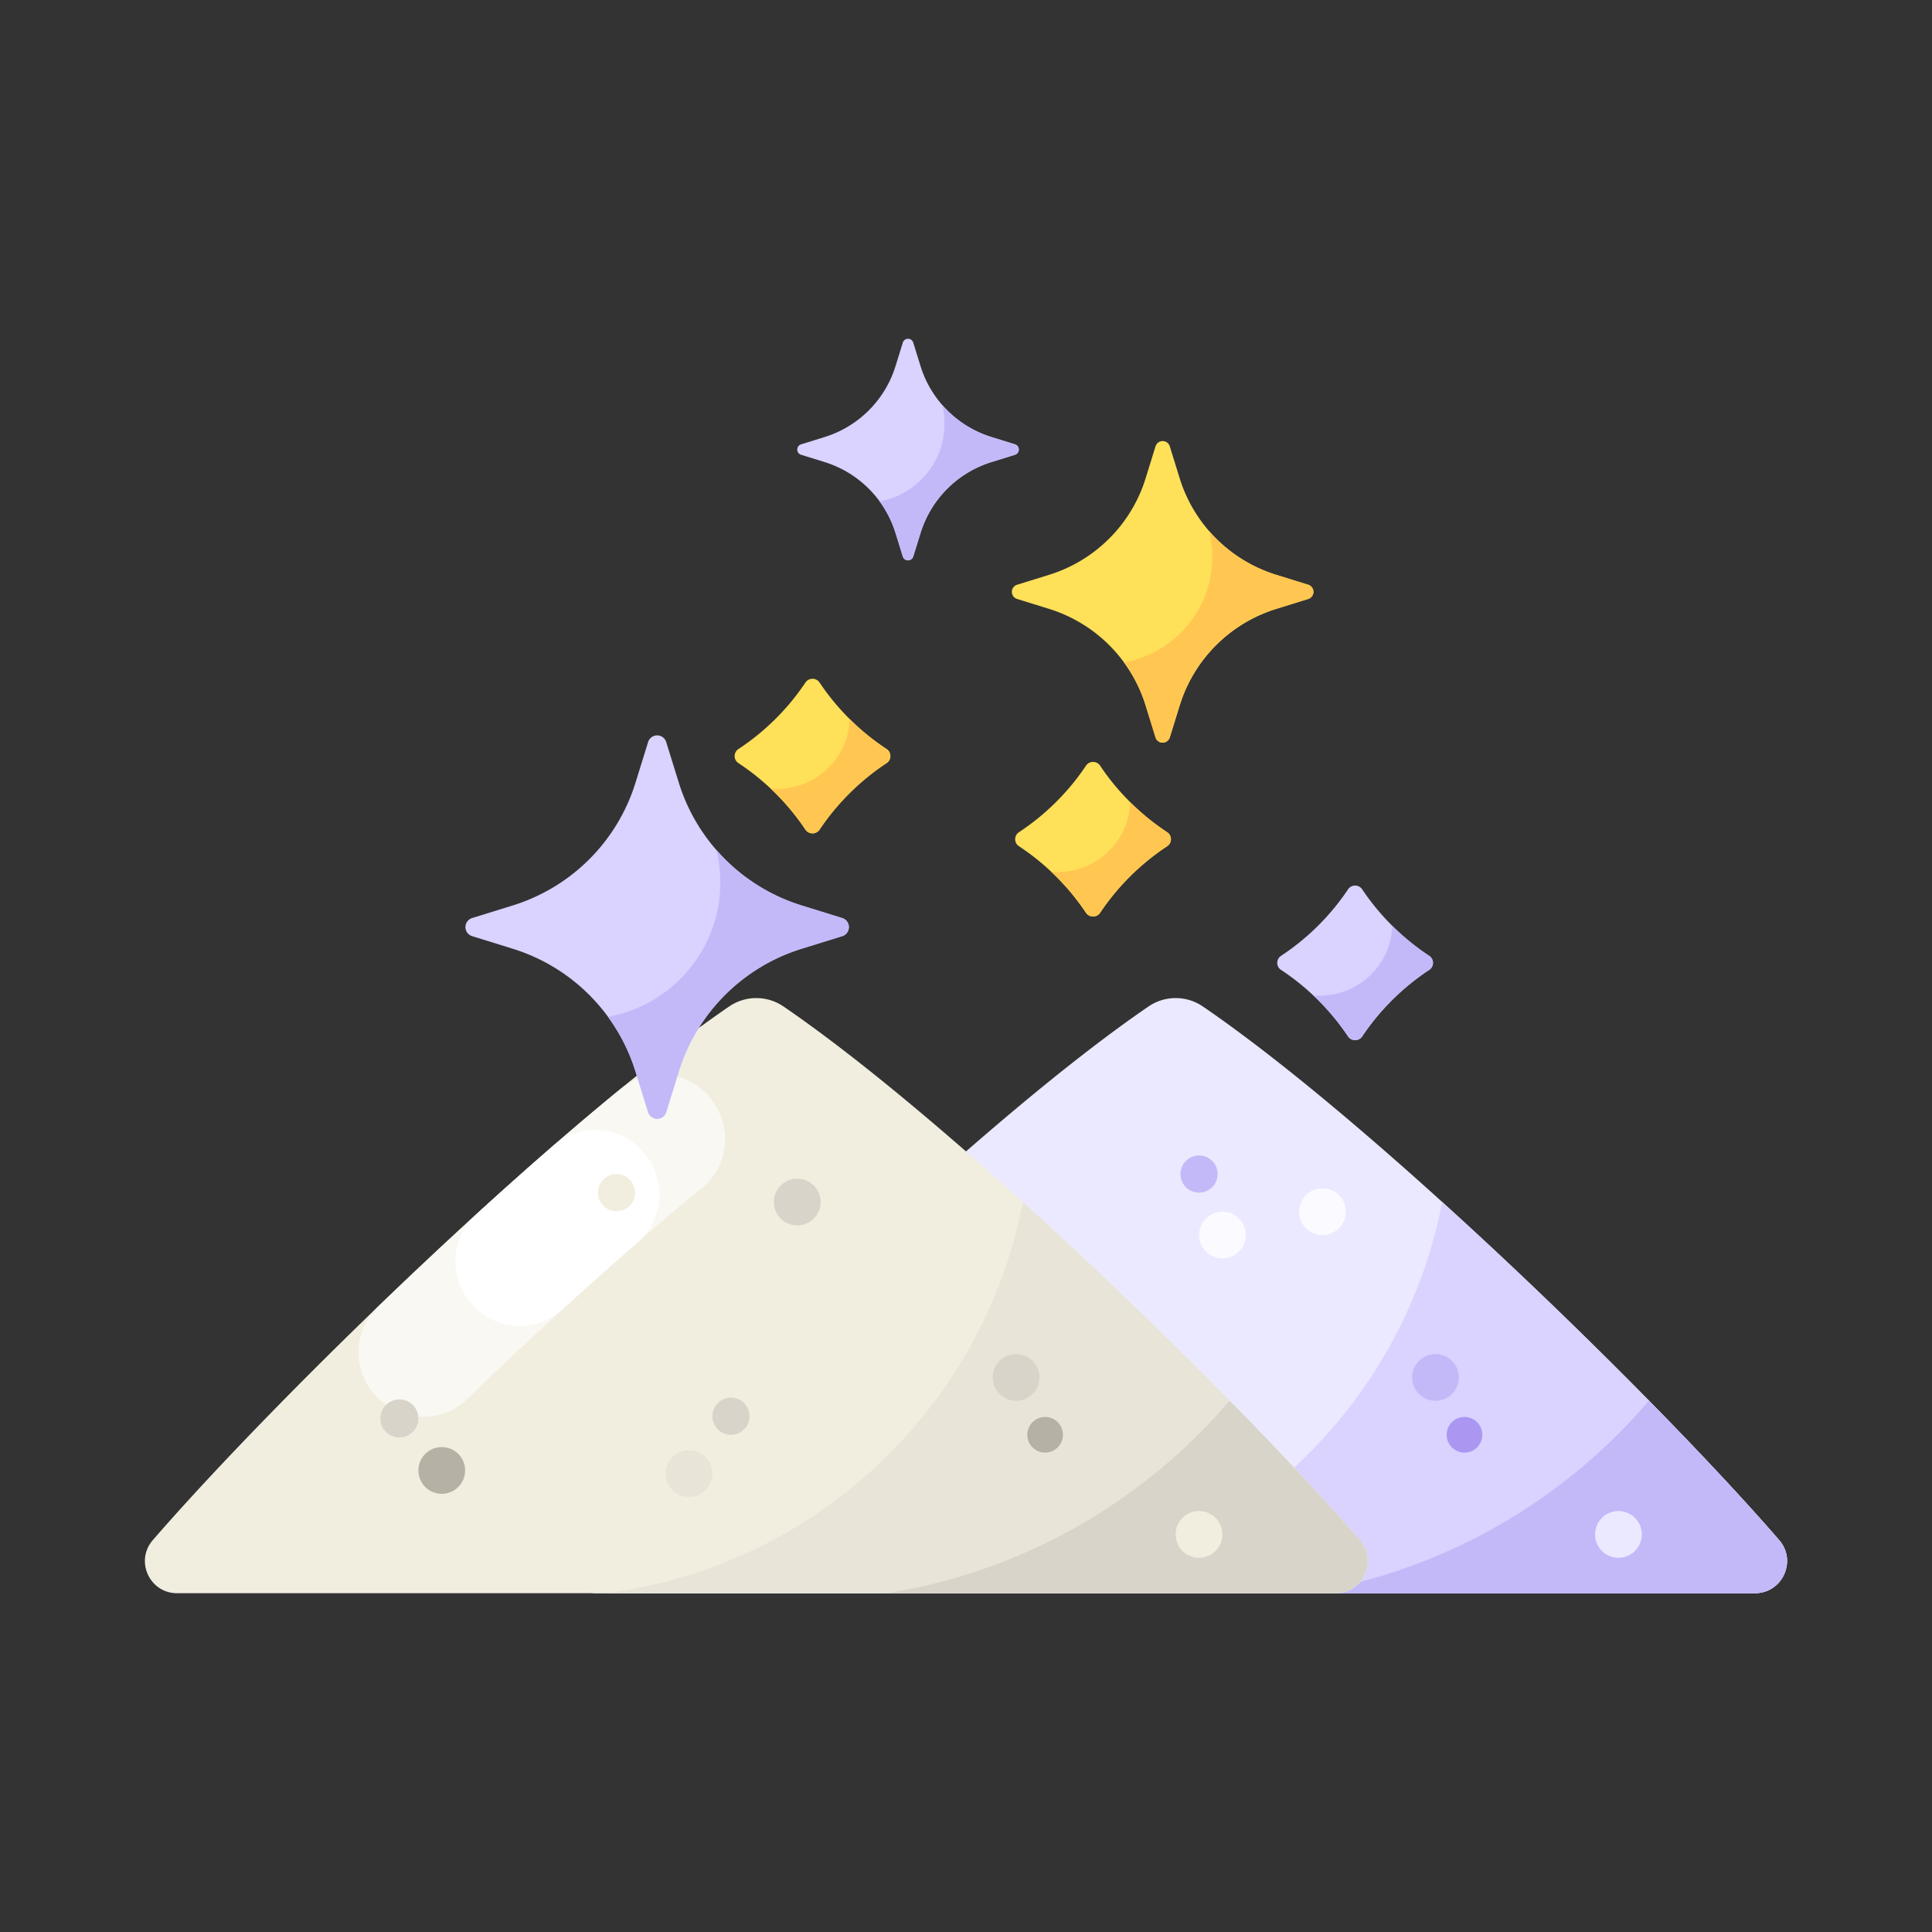 <svg xmlns="http://www.w3.org/2000/svg" version="1.1" xmlns:xlink="http://www.w3.org/1999/xlink" width="512" height="512" x="0" y="0" viewBox="0 0 512 512" style="enable-background:new 0 0 512 512" xml:space="preserve"><rect x="0" y="0" width="512" height="512" fill="#333333" stroke="none"/><g transform="matrix(0.85,0,0,0.85,38.4,38.4)"><path fill="#eae9ff" d="M312.901 268.624c-53.59 36.642-140.889 121.608-179.688 166.375-5.615 6.478-1.011 16.552 7.562 16.552h361.2c8.573 0 13.177-10.074 7.562-16.552-38.8-44.767-126.098-129.732-179.688-166.375a15.004 15.004 0 0 0-16.948 0z" opacity="1" data-original="#eae9ff"></path><path fill="#dad2ff" d="M501.966 451.547H274.289c65.391-8.204 117.876-57.938 130.192-121.958 40.637 36.816 81.666 78.426 105.058 105.414 5.612 6.474.995 16.544-7.573 16.544z" opacity="1" data-original="#dad2ff"></path><path fill="#c3b9f9" d="M501.964 451.547H362.111c42.56-6.773 80.068-28.674 106.831-60.029 15.992 16.26 30.06 31.334 40.572 43.459 5.622 6.485 1.033 16.57-7.55 16.57z" opacity="1" data-original="#c3b9f9"></path><circle cx="411.419" cy="402.157" r="5.559" fill="#ab97f2" opacity="1" data-original="#ab97f2"></circle><circle cx="402.37" cy="384.276" r="7.288" fill="#c3b9f9" opacity="1" data-original="#c3b9f9"></circle><circle cx="459.412" cy="433.216" r="7.288" fill="#eae9ff" opacity="1" data-original="#eae9ff"></circle><circle cx="328.663" cy="320.863" r="5.795" fill="#c3b9f9" opacity="1" data-original="#c3b9f9"></circle><g fill="#fafaff"><circle cx="367.158" cy="332.59" r="7.288" fill="#fafaff" opacity="1" data-original="#fafaff"></circle><circle cx="335.951" cy="339.879" r="7.288" fill="#fafaff" opacity="1" data-original="#fafaff"></circle></g><path fill="#f1eee0" d="M182.152 268.624C128.562 305.266 41.263 390.232 2.463 434.999c-5.615 6.478-1.011 16.552 7.562 16.552h361.2c8.573 0 13.177-10.074 7.562-16.552-38.8-44.767-126.098-129.732-179.688-166.375a15.003 15.003 0 0 0-16.947 0z" opacity="1" data-original="#f1eee0"></path><path fill="#e8e4d8" d="M371.217 451.547H143.54c65.391-8.204 117.876-57.938 130.192-121.958 40.637 36.816 81.666 78.426 105.058 105.414 5.611 6.474.994 16.544-7.573 16.544z" opacity="1" data-original="#e8e4d8"></path><path fill="#d8d4c9" d="M371.215 451.547H231.362c42.56-6.773 80.068-28.674 106.831-60.029 15.992 16.26 30.06 31.334 40.572 43.459 5.622 6.485 1.032 16.57-7.55 16.57z" opacity="1" data-original="#d8d4c9"></path><circle cx="280.669" cy="402.157" r="5.559" fill="#b5b1a4" opacity="1" data-original="#b5b1a4"></circle><circle cx="92.553" cy="413.275" r="7.288" fill="#b5b1a4" opacity="1" data-original="#b5b1a4"></circle><circle cx="271.621" cy="384.276" r="7.288" fill="#d8d4c9" opacity="1" data-original="#d8d4c9"></circle><circle cx="328.663" cy="433.216" r="7.288" fill="#f1eee0" opacity="1" data-original="#f1eee0"></circle><circle cx="182.725" cy="396.363" r="5.795" fill="#d8d4c9" opacity="1" data-original="#d8d4c9"></circle><circle cx="203.393" cy="329.589" r="7.288" fill="#d8d4c9" opacity="1" data-original="#d8d4c9"></circle><circle cx="169.642" cy="414.245" r="7.288" fill="#e8e4d8" opacity="1" data-original="#e8e4d8"></circle><path fill="#f9f8f2" d="M100.459 391.01c24.073-23.229 50.004-46.801 73.147-65.714 7.642-6.245 9.52-17.154 4.413-25.598l-.208-.344c-6.231-10.303-20.135-12.7-29.458-5.08-24.118 19.711-50.838 43.961-75.649 67.892-7.437 7.173-8.172 18.865-1.596 26.836l.256.31c7.366 8.943 20.757 9.744 29.095 1.698z" opacity="1" data-original="#f9f8f2"></path><path fill="#ffffff" d="M130.221 363.04a1218.525 1218.525 0 0 1 23.357-20.835c7.814-6.784 9.092-18.412 2.952-26.742l-.238-.323c-6.851-9.298-20.183-10.748-28.906-3.179a1266.922 1266.922 0 0 0-24.166 21.541c-7.532 6.881-8.569 18.377-2.427 26.523l.25.331c7.03 9.326 20.559 10.565 29.178 2.684z" opacity="1" data-original="#ffffff"></path><circle cx="79.336" cy="397.057" r="5.928" fill="#d8d4c9" opacity="1" data-original="#d8d4c9"></circle><circle cx="147.032" cy="326.658" r="5.795" fill="#f1eee0" opacity="1" data-original="#f1eee0"></circle><path fill="#dad2ff" d="m217.404 241.05-12.666-3.927a58.09 58.09 0 0 1-38.281-38.281l-3.927-12.666a2.954 2.954 0 0 0-5.642 0l-3.927 12.666a58.09 58.09 0 0 1-38.281 38.281l-12.666 3.927a2.954 2.954 0 0 0 0 5.642l12.666 3.927a58.09 58.09 0 0 1 38.281 38.281l3.927 12.666a2.954 2.954 0 0 0 5.642 0l3.927-12.666a58.09 58.09 0 0 1 38.281-38.281l12.666-3.927a2.954 2.954 0 0 0 0-5.642z" opacity="1" data-original="#dad2ff"></path><path fill="#c3b9f9" d="M219.479 243.866c0 1.296-.841 2.44-2.081 2.826l-12.654 3.929a58.059 58.059 0 0 0-38.28 38.28l-3.929 12.668a2.958 2.958 0 0 1-5.652 0l-3.929-12.668a57.572 57.572 0 0 0-8.588-17.065c19.919-3.543 35.027-20.953 35.027-41.878 0-3.487-.414-6.878-1.213-10.132a58.062 58.062 0 0 0 26.563 17.3l12.654 3.929a2.938 2.938 0 0 1 2.082 2.811z" opacity="1" data-original="#c3b9f9"></path><path fill="#ffe059" d="m362.69 137.131-9.962-3.089a45.687 45.687 0 0 1-30.108-30.108l-3.089-9.962a2.323 2.323 0 0 0-4.438 0l-3.089 9.962a45.687 45.687 0 0 1-30.108 30.108l-9.962 3.089a2.323 2.323 0 0 0 0 4.438l9.962 3.089a45.687 45.687 0 0 1 30.108 30.108l3.089 9.962a2.323 2.323 0 0 0 4.438 0l3.089-9.962a45.687 45.687 0 0 1 30.108-30.108l9.962-3.089a2.323 2.323 0 0 0 0-4.438z" opacity="1" data-original="#ffe059"></path><path fill="#ffc751" d="M364.322 139.345a2.325 2.325 0 0 1-1.637 2.222l-9.952 3.09a45.66 45.66 0 0 0-30.107 30.107l-3.09 9.963a2.326 2.326 0 0 1-4.445 0l-3.09-9.963a45.298 45.298 0 0 0-6.754-13.422c15.666-2.786 27.548-16.479 27.548-32.936 0-2.743-.325-5.41-.954-7.968a45.668 45.668 0 0 0 20.891 13.606l9.952 3.09a2.312 2.312 0 0 1 1.638 2.211z" opacity="1" data-original="#ffc751"></path><path fill="#ffe059" d="M231.247 192.738a2.616 2.616 0 0 0 0-4.373c-4.059-2.674-7.913-5.786-11.491-9.337s-6.714-7.375-9.408-11.404c-1.044-1.561-3.363-1.561-4.407 0-2.695 4.029-5.83 7.853-9.408 11.404s-7.432 6.662-11.491 9.337a2.616 2.616 0 0 0 0 4.373c4.059 2.674 7.913 5.786 11.491 9.337s6.714 7.375 9.408 11.404c1.044 1.561 3.363 1.561 4.407 0a74.117 74.117 0 0 1 9.408-11.404 74.338 74.338 0 0 1 11.491-9.337z" opacity="1" data-original="#ffe059"></path><path fill="#ffc751" d="M231.248 192.736a74.433 74.433 0 0 0-11.491 9.337 74.152 74.152 0 0 0-9.409 11.404c-1.045 1.558-3.36 1.558-4.405 0a74.152 74.152 0 0 0-10.826-12.771c.632.053 1.271.079 1.916.079 12.283 0 22.298-9.68 22.71-21.771l.013.013a74.422 74.422 0 0 0 11.491 9.337 2.617 2.617 0 0 1 .001 4.372z" opacity="1" data-original="#ffc751"></path><path fill="#ffe059" d="M318.714 218.659a2.616 2.616 0 0 0 0-4.373c-4.059-2.674-7.913-5.786-11.491-9.337s-6.714-7.375-9.408-11.404c-1.044-1.561-3.363-1.561-4.407 0-2.695 4.029-5.83 7.853-9.408 11.404s-7.432 6.662-11.491 9.337a2.616 2.616 0 0 0 0 4.373c4.059 2.674 7.913 5.786 11.491 9.337s6.714 7.375 9.408 11.404c1.044 1.561 3.363 1.561 4.407 0 2.695-4.029 5.83-7.853 9.408-11.404s7.431-6.663 11.491-9.337z" opacity="1" data-original="#ffe059"></path><path fill="#ffc751" d="M318.715 218.657a74.433 74.433 0 0 0-11.491 9.337 74.152 74.152 0 0 0-9.409 11.404c-1.045 1.558-3.36 1.558-4.405 0a74.152 74.152 0 0 0-10.826-12.771c.632.053 1.271.079 1.916.079 12.283 0 22.298-9.68 22.71-21.771l.013.013a74.422 74.422 0 0 0 11.491 9.337c1.571 1.038 1.571 3.336.001 4.372z" opacity="1" data-original="#ffc751"></path><path fill="#dad2ff" d="M400.421 257.211a2.616 2.616 0 0 0 0-4.373c-4.059-2.674-7.913-5.786-11.491-9.337s-6.714-7.375-9.408-11.404c-1.044-1.561-3.363-1.561-4.407 0-2.695 4.029-5.83 7.853-9.408 11.404s-7.432 6.662-11.491 9.337a2.616 2.616 0 0 0 0 4.373c4.059 2.674 7.913 5.786 11.491 9.337s6.714 7.375 9.408 11.404c1.044 1.561 3.363 1.561 4.407 0 2.695-4.029 5.83-7.853 9.408-11.404s7.432-6.662 11.491-9.337z" opacity="1" data-original="#dad2ff"></path><path fill="#c3b9f9" d="M400.422 257.21c-4.059 2.674-7.912 5.785-11.491 9.337s-6.714 7.376-9.409 11.404c-1.045 1.558-3.36 1.558-4.405 0a74.152 74.152 0 0 0-10.826-12.771c.632.053 1.271.079 1.916.079 12.283 0 22.298-9.68 22.71-21.771l.013.013a74.422 74.422 0 0 0 11.491 9.337 2.617 2.617 0 0 1 .001 4.372z" opacity="1" data-original="#c3b9f9"></path><path fill="#dad2ff" d="m271.261 93.354-7.318-2.269a33.56 33.56 0 0 1-22.117-22.117l-2.269-7.318a1.706 1.706 0 0 0-3.26 0l-2.269 7.318a33.56 33.56 0 0 1-22.117 22.117l-7.318 2.269a1.706 1.706 0 0 0 0 3.26l7.318 2.269A33.56 33.56 0 0 1 234.028 121l2.269 7.318a1.706 1.706 0 0 0 3.26 0l2.269-7.318a33.56 33.56 0 0 1 22.117-22.117l7.318-2.269a1.706 1.706 0 0 0 0-3.26z" opacity="1" data-original="#dad2ff"></path><path fill="#c3b9f9" d="M272.46 94.981c0 .749-.486 1.41-1.203 1.633l-7.311 2.27A33.541 33.541 0 0 0 241.83 121l-2.27 7.319a1.709 1.709 0 0 1-3.266 0l-2.27-7.319a33.259 33.259 0 0 0-4.962-9.86c11.508-2.047 20.237-12.105 20.237-24.195 0-2.015-.239-3.974-.701-5.854a33.548 33.548 0 0 0 15.347 9.995l7.311 2.27a1.699 1.699 0 0 1 1.204 1.625z" opacity="1" data-original="#c3b9f9"></path></g></svg>